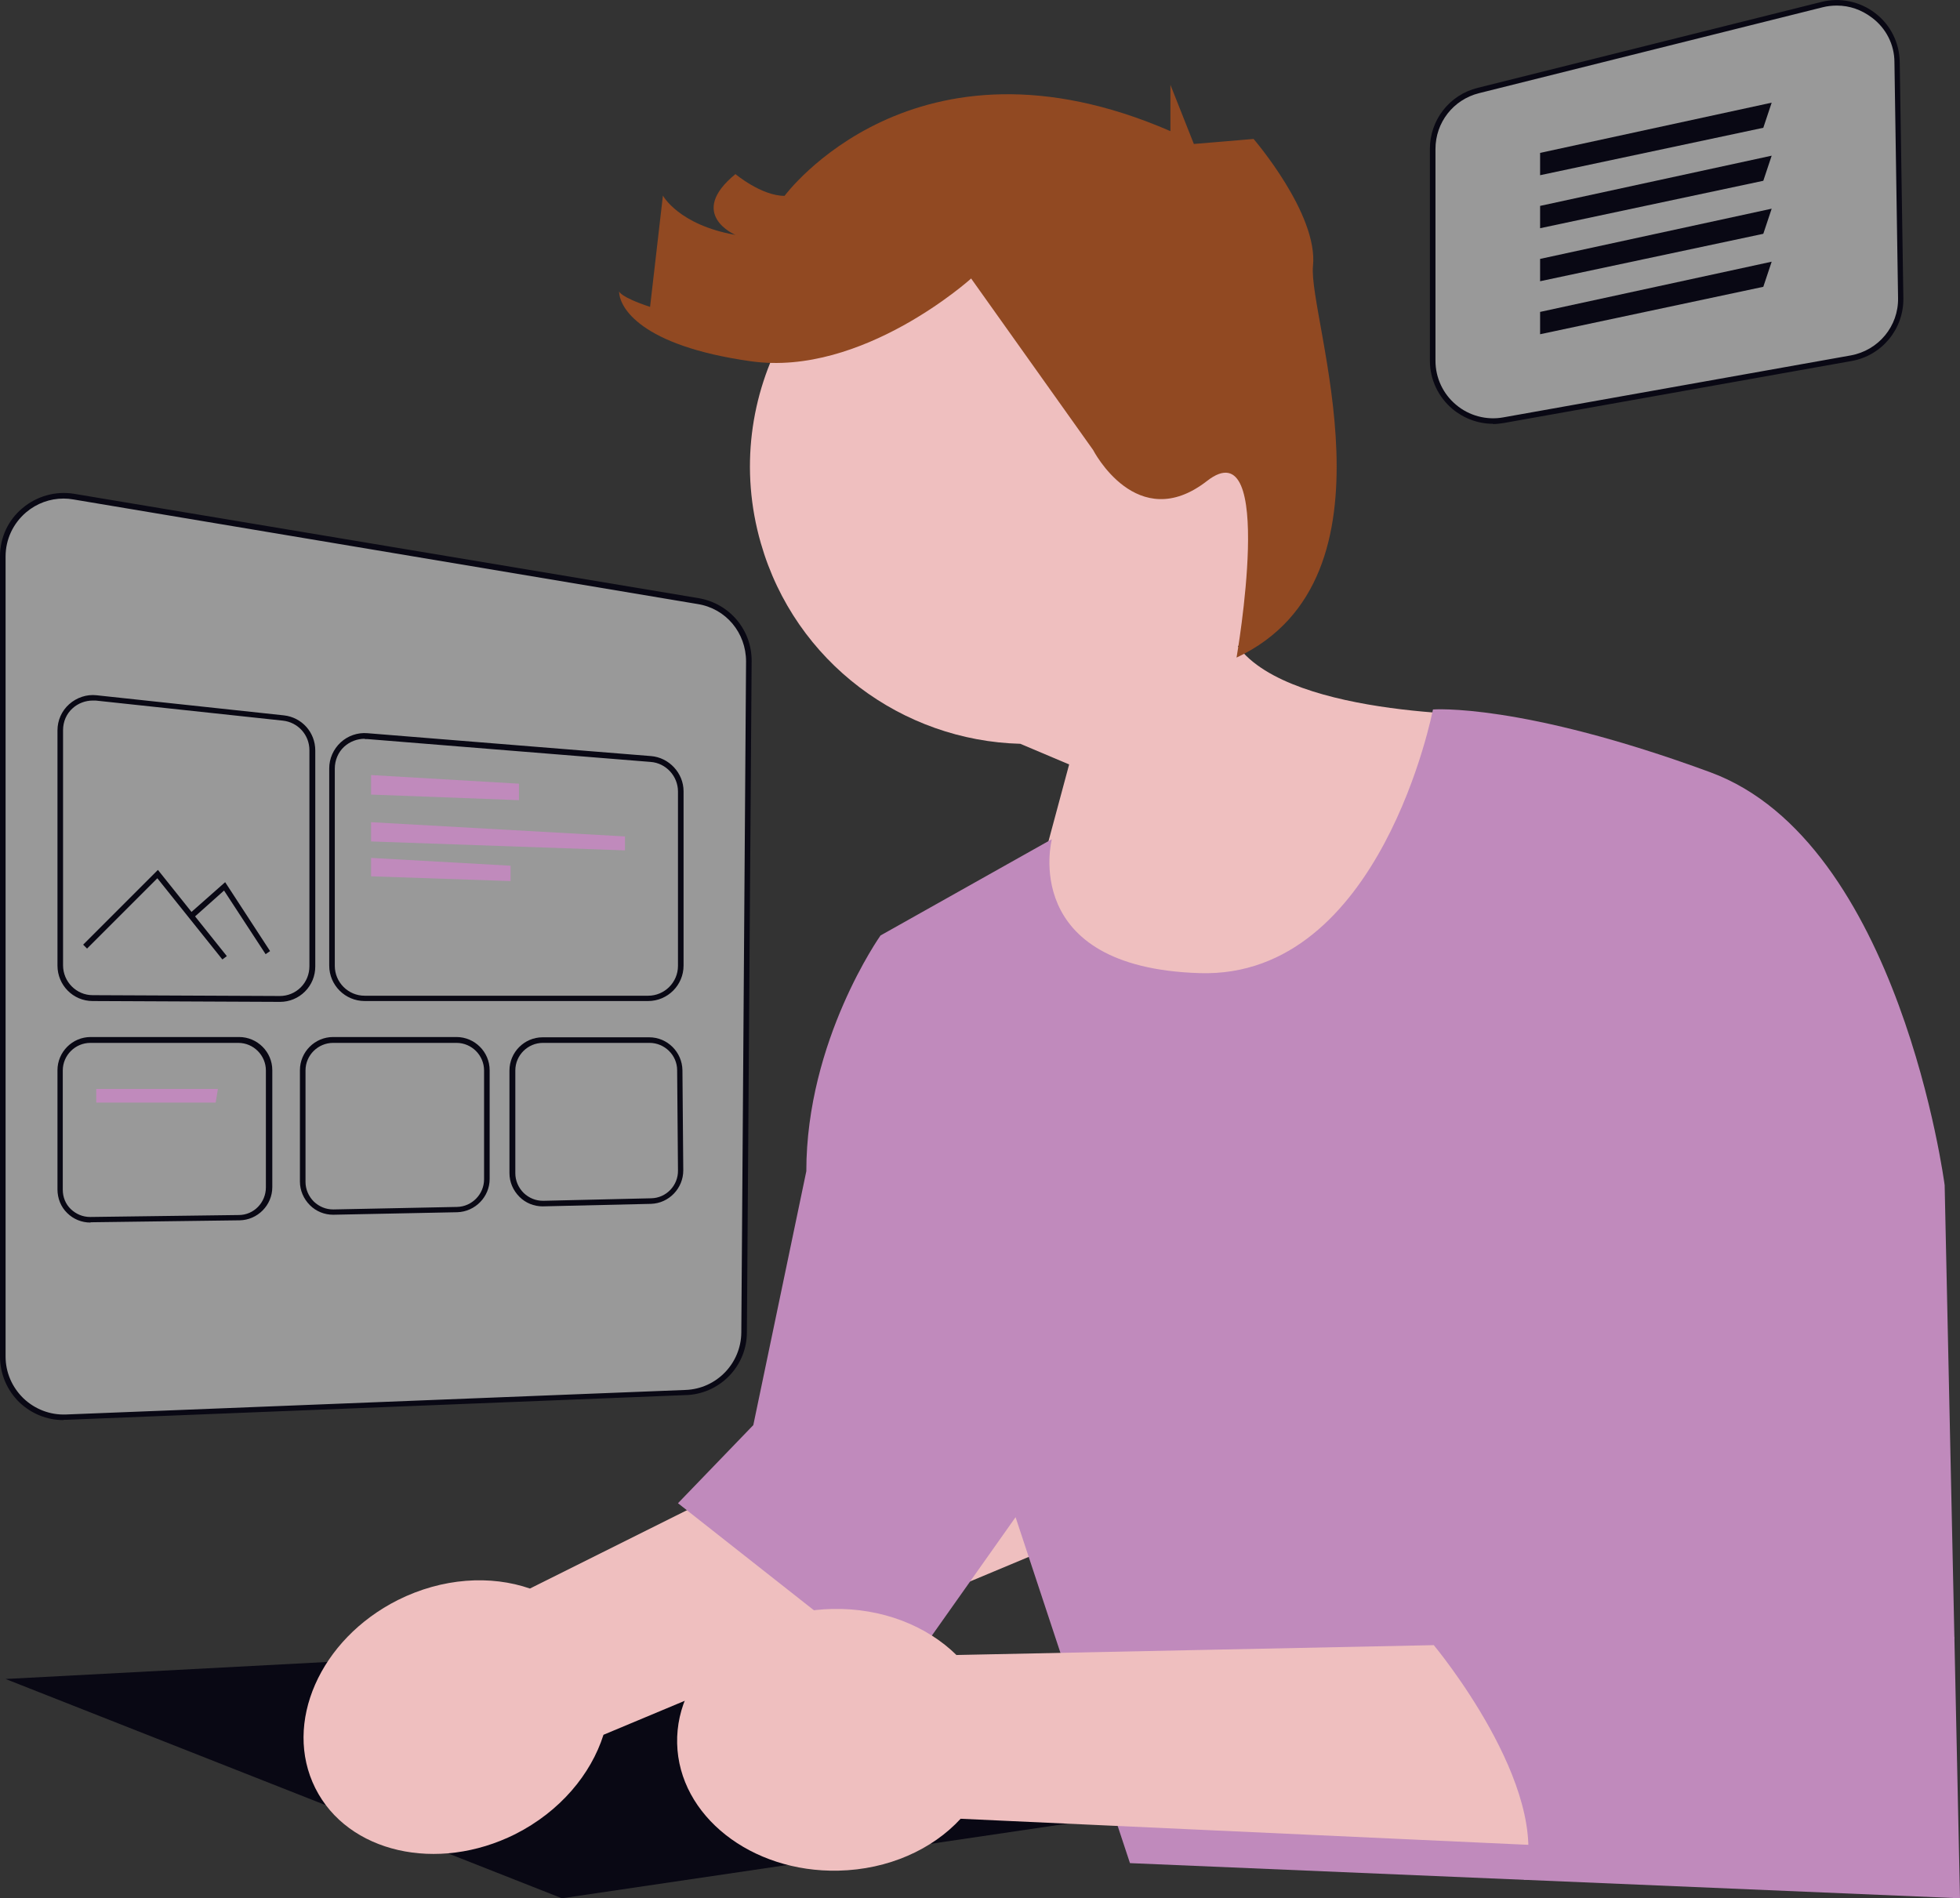 <?xml version="1.0" encoding="UTF-8"?>
<svg id="Calque_1" xmlns="http://www.w3.org/2000/svg" version="1.1" viewBox="0 0 702.5 680.4">
  <rect x="0" y="0" width="702.5" height="680.4" fill="#333333" stroke="none"/>
  <!-- Generator: Adobe Illustrator 29.5.0, SVG Export Plug-In . SVG Version: 2.1.0 Build 137)  -->
  <defs>
    <style>
      .st0 {
        fill: #090814;
      }

      .st1 {
        fill: #c08abc;
      }

      .st2 {
        fill: #fff;
        isolation: isolate;
        opacity: .5;
      }

      .st3 {
        fill: #914922;
      }

      .st4 {
        fill: #efbfbf;
      }
    </style>
  </defs>
  <path class="st4" d="M463.6,139.8c-15.2-52.7-70.2-83.2-122.9-68-52.7,15.2-83.2,70.2-68,122.9,12.3,42.8,50.8,70.8,93,71.9l17.5,7.4-24.8,92.2,128.1,24.1,52.1-134s-75.6,1.4-94.9-24.6c20.8-24.5,29.4-58.6,19.9-91.9h0Z"/>
  <polygon class="st0" points="2 601.8 201.4 680.4 395 651.8 191 591.8 2 601.8"/>
  <path class="st4" d="M189.9,569.4l190.8-95.2,40.7,61.8-205.1,85.8c-4.5,14.2-15.6,27.5-31.6,35.6-28,14-60.1,6.7-71.7-16.5-11.6-23.2,1.6-53.3,29.6-67.4,16-8,33.3-9,47.4-4.1h0Z"/>
  <path class="st1" d="M513.6,254.3s-18.6,96.5-83.6,94.5-53-48-53-48l-61.4,34.5s-26.6,37.5-26.6,84.5l-19,91-27,28,80,63,41-58,41,124,297.5,12.6-5.5-255.6s-16-123-84-148-99.4-22.5-99.4-22.5h0Z"/>
  <path class="st3" d="M348.1,99.8s-39,35.3-78.9,29.7-47.3-19.5-47.3-25.1c0,0,0,1.9,11.1,5.6l4.6-39.9s5.6,10.5,26,14.1c0,0-17.6-7.4,0-21.8,0,0,9.3,7.8,17.6,7.8,0,0,46.4-63.1,138.3-23.2v-16.6l8.4,21.2,10.8-.9,10.6-.9s23.2,26.9,21.3,45.5,33.4,111.8-27.4,140.4c0,0,14.4-82.8-10.6-63.3-25.1,19.5-40.8-11.1-40.8-11.1l-43.6-61.3h0Z"/>
  <path class="st2" d="M22.7,508c-5.6,0-11-2.1-15.1-6.1-4.3-4.1-6.7-9.7-6.7-15.7V199.4c0-6.4,2.8-12.5,7.7-16.6,4.9-4.1,11.3-5.9,17.7-4.9l223.8,37.4c10.6,1.8,18.3,10.9,18.2,21.6l-1.7,240.5c0,11.7-9.3,21.1-20.9,21.6v-.5s0,.5,0,.5l-222.1,8.8c-.3,0-.6,0-.9,0h0Z"/>
  <path class="st0" d="M22.7,509c-5.9,0-11.5-2.3-15.8-6.4C2.5,498.3,0,492.4,0,486.2V199.4C0,192.7,2.9,186.4,8.1,182.1c5.1-4.3,11.9-6.2,18.5-5.1l223.8,37.4c11.1,1.9,19.1,11.4,19,22.6l-1.7,240.5c0,11.9-9.2,21.6-20.9,22.5h0s-223.1,8.9-223.1,8.9c-.3,0-.6,0-.9,0h0ZM22.8,178.7c-4.9,0-9.6,1.7-13.4,4.9-4.7,4-7.4,9.7-7.4,15.9v286.7c0,5.7,2.3,11,6.4,15,4.1,3.9,9.5,6,15.2,5.8l222.1-8.8v.5s0-.5,0-.5c11.1-.4,19.9-9.5,20-20.6l1.7-240.5c0-10.3-7.2-19-17.4-20.6L26.2,179c-1.1-.2-2.3-.3-3.4-.3Z"/>
  <path class="st0" d="M100.3,359.1h0l-67.1-.3c-7,0-12.6-5.7-12.6-12.7v-84.3c0-3.6,1.5-7,4.2-9.4,2.7-2.4,6.3-3.6,9.8-3.2l67.1,7.2c6.5.7,11.3,6.1,11.3,12.6v77.4c0,3.4-1.3,6.6-3.7,9-2.4,2.4-5.6,3.7-8.9,3.7ZM33.2,251.1c-2.6,0-5.2,1-7.1,2.7-2.3,2-3.5,4.9-3.5,7.9v84.3c0,5.9,4.8,10.7,10.6,10.7l67.1.3v1s0-1,0-1c2.8,0,5.5-1.1,7.5-3.1,2-2,3.1-4.7,3.1-7.6v-77.4c0-5.5-4.1-10-9.5-10.6l-67.1-7.2c-.4,0-.8,0-1.1,0h0Z"/>
  <path class="st0" d="M232.3,358.8h-101.6c-7,0-12.7-5.7-12.7-12.7v-70.7c0-3.5,1.5-6.9,4.1-9.3,2.6-2.4,6.1-3.6,9.6-3.3l101.6,8.2c6.5.5,11.7,6.1,11.7,12.6v62.5c0,7-5.7,12.7-12.7,12.7ZM130.7,264.8c-2.7,0-5.3,1-7.3,2.8-2.2,2-3.4,4.9-3.4,7.9v70.7c0,5.9,4.8,10.7,10.7,10.7h101.6c5.9,0,10.7-4.8,10.7-10.7v-62.5c0-5.5-4.3-10.2-9.8-10.6l-101.6-8.2c-.3,0-.6,0-.8,0Z"/>
  <polygon class="st1" points="133 277.8 133 284.8 186 286.8 186 280.9 133 277.8"/>
  <polygon class="st1" points="133 294.7 133 301.6 224 304.8 224 299.8 133 294.7"/>
  <polygon class="st1" points="133 307.5 133 314.1 183 315.8 183 310.3 133 307.5"/>
  <path class="st0" d="M32.4,438.2c-3.1,0-6.1-1.2-8.3-3.4-2.3-2.2-3.5-5.3-3.5-8.5v-42.7c0-6.5,5.3-11.9,11.9-11.9h53.2c6.5,0,11.9,5.3,11.9,11.9v41.9c0,6.5-5.3,11.8-11.7,11.9,0,0-53.4.7-53.4.7ZM32.4,373.8c-5.4,0-9.9,4.4-9.9,9.9v42.7c0,2.7,1,5.2,2.9,7,1.9,1.8,4.3,2.8,6.9,2.8h.1s53.2-.7,53.2-.7c5.4,0,9.7-4.5,9.7-9.9v-41.9c0-5.4-4.4-9.9-9.9-9.9h-53.2Z"/>
  <path class="st0" d="M119.4,435.4c-3.1,0-6.1-1.2-8.3-3.4-2.3-2.3-3.6-5.3-3.6-8.5v-39.9c0-6.5,5.3-11.9,11.9-11.9h44.2c6.5,0,11.9,5.3,11.9,11.9v39c0,6.4-5.2,11.7-11.6,11.9l-44.4.9ZM119.4,373.8c-5.4,0-9.9,4.4-9.9,9.9v39.9c0,2.7,1.1,5.2,3,7.1,1.9,1.8,4.3,2.8,6.9,2.8h.2s44.2-.9,44.2-.9c5.3-.1,9.7-4.5,9.7-9.9v-39c0-5.4-4.4-9.9-9.9-9.9h-44.2Z"/>
  <path class="st0" d="M194.5,432.4c-3.1,0-6.1-1.2-8.3-3.4-2.3-2.3-3.6-5.3-3.6-8.5v-36.8c0-6.5,5.3-11.9,11.9-11.9h38.2c6.5,0,11.8,5.3,11.9,11.8l.3,35.9c0,6.4-5.1,11.8-11.6,12l-38.8.9ZM194.6,373.8c-5.4,0-9.9,4.4-9.9,9.9v36.8c0,2.7,1.1,5.2,3,7.1,1.9,1.8,4.3,2.8,6.9,2.8h.3s38.5-.9,38.5-.9c5.4-.1,9.7-4.6,9.6-10l-.3-35.9c0-5.4-4.5-9.8-9.9-9.8h-38.2Z"/>
  <polygon class="st1" points="34.5 390.3 34.5 395.2 77.3 395.2 78.1 390.3 34.5 390.3"/>
  <polygon class="st0" points="79.7 343.9 56.4 314.8 31.2 340 29.8 338.6 56.6 311.8 81.3 342.7 79.7 343.9"/>
  <polygon class="st0" points="95.2 342 80.3 319.2 69.2 329.1 67.8 327.6 80.7 316.2 96.8 340.9 95.2 342"/>
  <path class="st2" d="M535.1,150.9c-5,0-9.9-1.8-13.9-5-4.9-4.1-7.7-10.2-7.7-16.6V53.4c0-9.9,6.7-18.6,16.4-21L653,1.7c6.4-1.6,13.2-.2,18.4,3.8,5.3,4,8.3,10.2,8.4,16.8l1.3,84.5c.2,10.7-7.3,19.7-17.8,21.6l-124.5,22.2c-1.3.2-2.5.3-3.8.3Z"/>
  <path class="st0" d="M535.1,151.9c-5.3,0-10.4-1.9-14.5-5.3-5.1-4.3-8.1-10.6-8.1-17.3V53.4c0-10.4,7-19.4,17.1-21.9L652.8.7c6.7-1.7,13.8-.2,19.3,4,5.5,4.2,8.7,10.6,8.8,17.6l1.3,84.5c.2,11.1-7.7,20.7-18.6,22.6l-124.5,22.2c-1.3.2-2.7.4-4,.4ZM658.3,2c-1.7,0-3.4.2-5,.6l-123.2,30.8c-9.2,2.3-15.6,10.5-15.6,20v75.9c0,6.1,2.7,11.9,7.4,15.8,4.6,3.9,10.9,5.6,16.9,4.5l124.5-22.2c10-1.8,17.2-10.5,17-20.6l-1.3-84.5c0-6.3-3-12.2-8.1-16-3.7-2.8-8-4.3-12.5-4.3h0Z"/>
  <polygon class="st0" points="552 54.8 552 62.8 632 45.8 635 36.8 552 54.8"/>
  <polygon class="st0" points="552 73.8 552 81.8 632 64.8 635 55.8 552 73.8"/>
  <polygon class="st0" points="552 92.8 552 100.8 632 83.8 635 74.8 552 92.8"/>
  <polygon class="st0" points="552 111.8 552 119.8 632 102.8 635 93.8 552 111.8"/>
  <path class="st4" d="M342.9,593.2l213.2-4.4,10.3,73.3-222.1-10.2c-10.1,11-25.9,18.2-43.8,18.6-31.3.7-57.2-19.7-57.8-45.6-.6-25.9,24.3-47.5,55.6-48.2,17.9-.4,34,6.1,44.6,16.6h0Z"/>
  <path class="st1" d="M555,430.8s-7,44,14,59c0,0-7,54,10,71,0,0-31.2,1.3-25.1,17.6,0,0-45.9-7.6-39.9,11.4,0,0,42.5,51,32.2,84l138.8-7,15.5-79.9"/>
</svg>